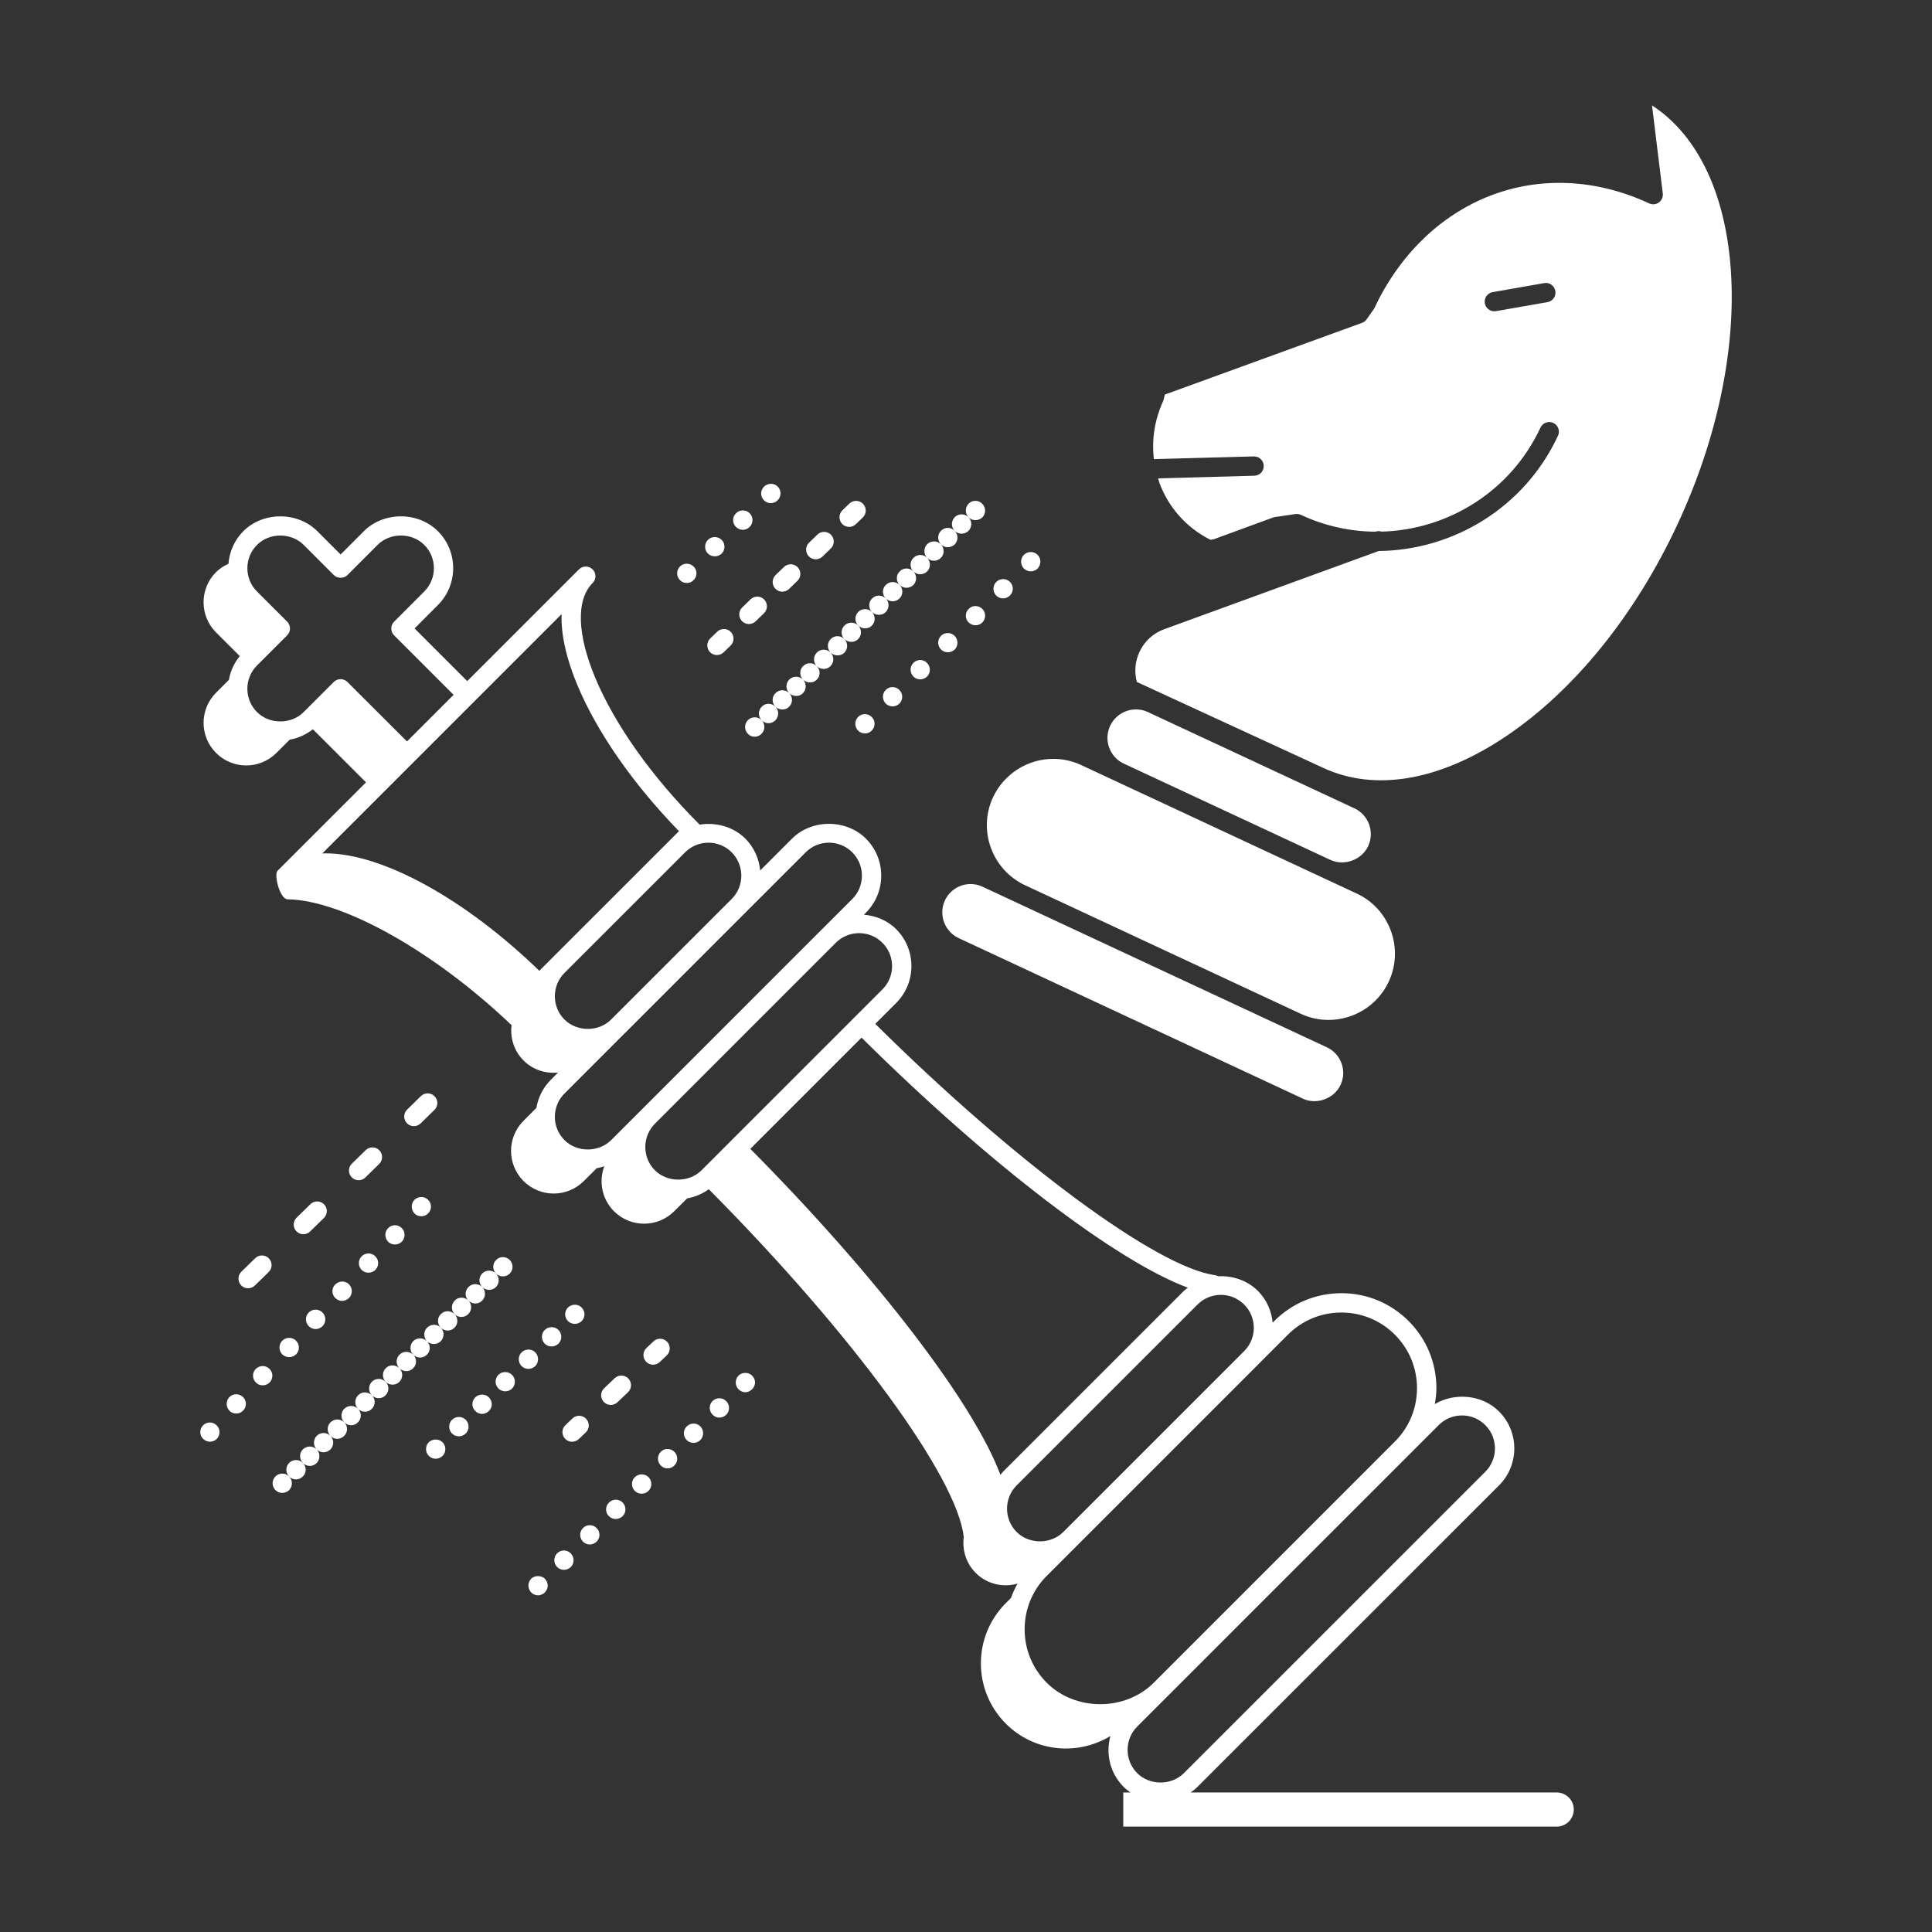 <svg xmlns="http://www.w3.org/2000/svg" xmlns:xlink="http://www.w3.org/1999/xlink" width="1200" height="1200" viewBox="0 0 1200 1200"><rect x="0" y="0" width="1200" height="1200" fill="#333333" stroke="none"/><g><g style="fill:#ffffff"><svg fill="#ffffff" xmlns="http://www.w3.org/2000/svg" xmlns:xlink="http://www.w3.org/1999/xlink" version="1.1" x="0px" y="0px" viewBox="0 0 100 100" enable-background="new 0 0 100 100" xml:space="preserve"><g display="none"><g display="inline"><line fill="#ffffff" stroke="#ffffff" stroke-miterlimit="10" x1="0" y1="0" x2="0" y2="100"></line><line fill="#ffffff" stroke="#ffffff" stroke-miterlimit="10" x1="5" y1="0" x2="5" y2="100"></line><line fill="#ffffff" stroke="#ffffff" stroke-miterlimit="10" x1="10" y1="0" x2="10" y2="100"></line><line fill="#ffffff" stroke="#ffffff" stroke-miterlimit="10" x1="15" y1="0" x2="15" y2="100"></line><line fill="#ffffff" stroke="#ffffff" stroke-miterlimit="10" x1="20" y1="0" x2="20" y2="100"></line><line fill="#ffffff" stroke="#ffffff" stroke-miterlimit="10" x1="25" y1="0" x2="25" y2="100"></line><line fill="#ffffff" stroke="#ffffff" stroke-miterlimit="10" x1="30" y1="0" x2="30" y2="100"></line><line fill="#ffffff" stroke="#ffffff" stroke-miterlimit="10" x1="35" y1="0" x2="35" y2="100"></line><line fill="#ffffff" stroke="#ffffff" stroke-miterlimit="10" x1="40" y1="0" x2="40" y2="100"></line><line fill="#ffffff" stroke="#ffffff" stroke-miterlimit="10" x1="45" y1="0" x2="45" y2="100"></line><line fill="#ffffff" stroke="#ffffff" stroke-miterlimit="10" x1="50" y1="0" x2="50" y2="100"></line><line fill="#ffffff" stroke="#ffffff" stroke-miterlimit="10" x1="55" y1="0" x2="55" y2="100"></line><line fill="#ffffff" stroke="#ffffff" stroke-miterlimit="10" x1="60" y1="0" x2="60" y2="100"></line><line fill="#ffffff" stroke="#ffffff" stroke-miterlimit="10" x1="65" y1="0" x2="65" y2="100"></line><line fill="#ffffff" stroke="#ffffff" stroke-miterlimit="10" x1="70" y1="0" x2="70" y2="100"></line><line fill="#ffffff" stroke="#ffffff" stroke-miterlimit="10" x1="75" y1="0" x2="75" y2="100"></line><line fill="#ffffff" stroke="#ffffff" stroke-miterlimit="10" x1="80" y1="0" x2="80" y2="100"></line><line fill="#ffffff" stroke="#ffffff" stroke-miterlimit="10" x1="85" y1="0" x2="85" y2="100"></line><line fill="#ffffff" stroke="#ffffff" stroke-miterlimit="10" x1="90" y1="0" x2="90" y2="100"></line><line fill="#ffffff" stroke="#ffffff" stroke-miterlimit="10" x1="95" y1="0" x2="95" y2="100"></line><line fill="#ffffff" stroke="#ffffff" stroke-miterlimit="10" x1="100" y1="0" x2="100" y2="100"></line></g><g display="inline"><line fill="#ffffff" stroke="#ffffff" stroke-miterlimit="10" x1="100" y1="0" x2="0" y2="0"></line><line fill="#ffffff" stroke="#ffffff" stroke-miterlimit="10" x1="100" y1="5" x2="0" y2="5"></line><line fill="#ffffff" stroke="#ffffff" stroke-miterlimit="10" x1="100" y1="10" x2="0" y2="10"></line><line fill="#ffffff" stroke="#ffffff" stroke-miterlimit="10" x1="100" y1="15" x2="0" y2="15"></line><line fill="#ffffff" stroke="#ffffff" stroke-miterlimit="10" x1="100" y1="20" x2="0" y2="20"></line><line fill="#ffffff" stroke="#ffffff" stroke-miterlimit="10" x1="100" y1="25" x2="0" y2="25"></line><line fill="#ffffff" stroke="#ffffff" stroke-miterlimit="10" x1="100" y1="30" x2="0" y2="30"></line><line fill="#ffffff" stroke="#ffffff" stroke-miterlimit="10" x1="100" y1="35" x2="0" y2="35"></line><line fill="#ffffff" stroke="#ffffff" stroke-miterlimit="10" x1="100" y1="40" x2="0" y2="40"></line><line fill="#ffffff" stroke="#ffffff" stroke-miterlimit="10" x1="100" y1="45" x2="0" y2="45"></line><line fill="#ffffff" stroke="#ffffff" stroke-miterlimit="10" x1="100" y1="50" x2="0" y2="50"></line><line fill="#ffffff" stroke="#ffffff" stroke-miterlimit="10" x1="100" y1="55" x2="0" y2="55"></line><line fill="#ffffff" stroke="#ffffff" stroke-miterlimit="10" x1="100" y1="60" x2="0" y2="60"></line><line fill="#ffffff" stroke="#ffffff" stroke-miterlimit="10" x1="100" y1="65" x2="0" y2="65"></line><line fill="#ffffff" stroke="#ffffff" stroke-miterlimit="10" x1="100" y1="70" x2="0" y2="70"></line><line fill="#ffffff" stroke="#ffffff" stroke-miterlimit="10" x1="100" y1="75" x2="0" y2="75"></line><line fill="#ffffff" stroke="#ffffff" stroke-miterlimit="10" x1="100" y1="80" x2="0" y2="80"></line><line fill="#ffffff" stroke="#ffffff" stroke-miterlimit="10" x1="100" y1="85" x2="0" y2="85"></line><line fill="#ffffff" stroke="#ffffff" stroke-miterlimit="10" x1="100" y1="90" x2="0" y2="90"></line><line fill="#ffffff" stroke="#ffffff" stroke-miterlimit="10" x1="100" y1="95" x2="0" y2="95"></line><line fill="#ffffff" stroke="#ffffff" stroke-miterlimit="10" x1="100" y1="100" x2="0" y2="100"></line></g></g><g display="none"><rect x="58.808" y="93.234" display="inline" fill="#ffffff" width="22.437" height="1.766"></rect><g display="inline"><path fill="#ffffff" d="M71.454,70.95c-1.724-1.724-4.517-1.724-6.241,0l-1.556,1.556c0.857-0.861,0.856-2.255-0.005-3.116    c-0.536-0.536-1.279-0.737-1.971-0.606l0.059-0.06c-3.135-0.41-10.577-5.837-18.244-13.502l1.435-1.435    c0.86-0.862,0.861-2.259-0.001-3.12c-0.859-0.861-2.254-0.862-3.116-0.004l1.556-1.557c0.863-0.861,0.862-2.259,0.001-3.122    c-0.862-0.86-2.259-0.861-3.122,0.001l-3.12,3.12c0.863-0.861,0.862-2.258,0.001-3.121c-0.861-0.858-2.254-0.859-3.117-0.002    l0.736-0.736c-5.171-5.17-7.644-11.081-5.525-13.199l-6.137,6.138l-3.433-3.434l1.561-1.562c0.862-0.861,0.86-2.259,0-3.119    c-0.861-0.862-2.259-0.863-3.122-0.001l-1.56,1.561l-1.56-1.56c-0.863-0.861-2.26-0.861-3.121,0    c-0.862,0.861-0.862,2.26,0.001,3.122l1.56,1.558l-1.561,1.562c-0.862,0.861-0.862,2.258,0,3.119c0.862,0.862,2.259,0.862,3.122,0    l1.558-1.559l3.435,3.433l-6.346,6.345c0.227-0.226,0.506-0.39,0.832-0.496c0.325-0.105,0.697-0.154,1.106-0.147    c3.01,0.043,8.079,2.986,12.144,7.051l0.06-1.825c-0.855,0.862-0.855,2.257,0.006,3.116c0.859,0.859,2.253,0.86,3.114,0.004    l-3.115,3.116c-0.861,0.862-0.862,2.258,0.001,3.12c0.86,0.862,2.258,0.861,3.119,0.001l7.943-7.944l-6.382,6.384    c-0.861,0.862-0.861,2.259-0.002,3.12c0.863,0.862,2.26,0.862,3.122-0.001l1.465-1.463C44.76,69.41,50.211,76.911,50.548,80    l0.008-0.009c-0.097,0.666,0.103,1.368,0.615,1.881c0.862,0.861,2.259,0.861,3.12,0.001l-1.561,1.56    c-1.723,1.723-1.724,4.517,0,6.241c1.725,1.724,4.519,1.724,6.241,0l12.482-12.482C73.179,75.468,73.178,72.674,71.454,70.95z"></path><path fill="#ffffff" d="M76.135,75.632c-0.86-0.863-2.258-0.862-3.12,0L58.972,89.674l-1.559,1.56    c-0.862,0.862-0.862,2.259-0.001,3.121c0.862,0.861,2.258,0.862,3.121-0.001l15.603-15.602    C76.997,77.89,76.997,76.492,76.135,75.632z"></path></g><g display="inline"><path fill="#ffffff" stroke="#ffffff" stroke-linecap="round" stroke-linejoin="round" stroke-miterlimit="10" d="M73.219,69.185    c1.725,1.725,1.726,4.518,0,6.241L60.737,87.909c-1.723,1.723-4.518,1.723-6.241,0l0,0c-1.724-1.725-1.723-4.52,0-6.241    l12.481-12.483C68.702,67.461,71.495,67.461,73.219,69.185L73.219,69.185z"></path><g><path fill="#ffffff" stroke="#ffffff" stroke-linecap="round" stroke-linejoin="round" stroke-miterlimit="10" d="M63.505,66.958     c-3.134-0.41-10.576-5.837-18.243-13.502l-6.464,6.462c7.727,7.727,13.178,15.229,13.515,18.316"></path></g><path fill="#ffffff" stroke="#ffffff" stroke-linecap="round" stroke-linejoin="round" stroke-miterlimit="10" d="M15.386,45.884    c2.118-2.117,8.029,0.355,13.198,5.525l7.93-7.929c-5.171-5.17-7.644-11.081-5.525-13.198L15.386,45.884z"></path><path fill="#ffffff" stroke="#ffffff" stroke-linecap="round" stroke-linejoin="round" stroke-miterlimit="10" d="M77.9,73.866    c0.862,0.861,0.862,2.258,0.001,3.12L62.299,92.588c-0.863,0.863-2.26,0.862-3.121,0.001l0,0c-0.861-0.861-0.861-2.259,0-3.121    L74.78,73.866C75.643,73.004,77.039,73.003,77.9,73.866L77.9,73.866z"></path><path fill="#ffffff" stroke="#ffffff" stroke-linecap="round" stroke-linejoin="round" stroke-miterlimit="10" d="M65.418,67.625    c0.862,0.861,0.862,2.259,0.001,3.12l-9.362,9.361c-0.86,0.862-2.258,0.862-3.121,0l0,0c-0.86-0.861-0.859-2.258,0.001-3.12    l9.362-9.361C63.159,66.763,64.557,66.763,65.418,67.625L65.418,67.625z"></path><path fill="#ffffff" stroke="#ffffff" stroke-linecap="round" stroke-linejoin="round" stroke-miterlimit="10" d="M46.694,48.901    c0.863,0.861,0.862,2.259,0.001,3.12l-9.361,9.361c-0.863,0.862-2.259,0.862-3.122,0.001l0,0c-0.86-0.862-0.86-2.259,0.002-3.12    l9.36-9.363C44.437,48.039,45.834,48.04,46.694,48.901L46.694,48.901z"></path><path fill="#ffffff" stroke="#ffffff" stroke-linecap="round" stroke-linejoin="round" stroke-miterlimit="10" d="M38.895,44.22    c0.86,0.862,0.861,2.259-0.001,3.121l-6.241,6.242c-0.861,0.861-2.259,0.861-3.12,0l0,0c-0.862-0.862-0.861-2.26-0.001-3.122    l6.242-6.24C36.636,43.358,38.031,43.358,38.895,44.22L38.895,44.22z"></path><path fill="#ffffff" stroke="#ffffff" stroke-linecap="round" stroke-linejoin="round" stroke-miterlimit="10" d="M45.136,44.22    c0.86,0.862,0.861,2.26-0.001,3.122L32.652,59.823c-0.861,0.861-2.259,0.862-3.12-0.001l0,0c-0.862-0.861-0.861-2.257-0.001-3.12    l12.482-12.481C42.876,43.357,44.272,43.358,45.136,44.22L45.136,44.22z"></path><path fill="#ffffff" stroke="#ffffff" stroke-linecap="round" stroke-linejoin="round" stroke-miterlimit="10" d="M24.852,36.419    l-3.433-3.433l1.561-1.563c0.861-0.861,0.86-2.258,0-3.119c-0.861-0.862-2.26-0.863-3.122-0.001l-1.56,1.562l-1.56-1.561    c-0.863-0.861-2.261-0.861-3.121,0c-0.862,0.862-0.862,2.26,0,3.122l1.561,1.559l-1.561,1.561c-0.862,0.862-0.862,2.259,0,3.119    c0.862,0.862,2.259,0.862,3.121,0l1.558-1.558l3.436,3.432L24.852,36.419z"></path></g><line display="inline" fill="#ffffff" stroke="#ffffff" stroke-linecap="round" stroke-linejoin="round" stroke-miterlimit="10" stroke-dasharray="1,3,1,3" x1="13.511" y1="66.638" x2="23.595" y2="56.775"></line><g display="inline"><g><line fill="#ffffff" stroke="#ffffff" stroke-linecap="round" stroke-linejoin="round" x1="23.22" y1="75.464" x2="23.22" y2="75.464"></line><line fill="#ffffff" stroke="#ffffff" stroke-linecap="round" stroke-linejoin="round" stroke-dasharray="0,1.671" x1="24.42" y1="74.301" x2="25.02" y2="73.719"></line><line fill="#ffffff" stroke="#ffffff" stroke-linecap="round" stroke-linejoin="round" stroke-dasharray="0,1.671,0,1.671" x1="25.62" y1="73.138" x2="29.82" y2="69.066"></line><line fill="#ffffff" stroke="#ffffff" stroke-linecap="round" stroke-linejoin="round" x1="30.421" y1="68.484" x2="30.421" y2="68.484"></line></g></g><line display="inline" fill="#ffffff" stroke="#ffffff" stroke-linecap="round" stroke-linejoin="round" stroke-miterlimit="10" stroke-dasharray="0,2,0,2" x1="11.531" y1="74.581" x2="23.381" y2="61.954"></line><line display="inline" fill="#ffffff" stroke="#ffffff" stroke-linecap="round" stroke-linejoin="round" stroke-miterlimit="10" stroke-dasharray="0,1,0,1" x1="15.276" y1="77.229" x2="26.891" y2="65.836"></line><g display="inline"><g><line fill="#ffffff" stroke="#ffffff" stroke-linecap="round" stroke-linejoin="round" x1="30.28" y1="74.581" x2="30.643" y2="74.236"></line><line fill="#ffffff" stroke="#ffffff" stroke-linecap="round" stroke-linejoin="round" stroke-dasharray="0.755,2.265" x1="32.283" y1="72.675" x2="33.651" y2="71.374"></line><line fill="#ffffff" stroke="#ffffff" stroke-linecap="round" stroke-linejoin="round" x1="34.472" y1="70.594" x2="34.834" y2="70.249"></line></g></g><g display="inline"><g><line fill="#ffffff" stroke="#ffffff" stroke-linecap="round" stroke-linejoin="round" x1="28.516" y1="82.525" x2="28.516" y2="82.525"></line><line fill="#ffffff" stroke="#ffffff" stroke-linecap="round" stroke-linejoin="round" stroke-dasharray="0,1.878" x1="29.857" y1="81.212" x2="30.527" y2="80.555"></line><line fill="#ffffff" stroke="#ffffff" stroke-linecap="round" stroke-linejoin="round" stroke-dasharray="0,1.878,0,1.878" x1="31.198" y1="79.897" x2="38.576" y2="72.672"></line><line fill="#ffffff" stroke="#ffffff" stroke-linecap="round" stroke-linejoin="round" x1="39.247" y1="72.015" x2="39.247" y2="72.015"></line></g></g><line display="inline" fill="#ffffff" stroke="#ffffff" stroke-linecap="round" stroke-linejoin="round" stroke-miterlimit="10" stroke-dasharray="0,2,0,2" x1="40.565" y1="25.999" x2="36.012" y2="30.331"></line><g display="inline"><g><line fill="#ffffff" stroke="#ffffff" stroke-linecap="round" stroke-linejoin="round" x1="44.979" y1="26.882" x2="44.619" y2="27.229"></line><line fill="#ffffff" stroke="#ffffff" stroke-linecap="round" stroke-linejoin="round" stroke-dasharray="0.602,1.806" x1="43.322" y1="28.486" x2="42.242" y2="29.534"></line><line fill="#ffffff" stroke="#ffffff" stroke-linecap="round" stroke-linejoin="round" stroke-dasharray="0.602,1.806,0.602,1.806" x1="41.594" y1="30.162" x2="38.784" y2="32.885"></line><line fill="#ffffff" stroke="#ffffff" stroke-linecap="round" stroke-linejoin="round" x1="38.136" y1="33.514" x2="37.776" y2="33.861"></line></g></g><line display="inline" fill="#ffffff" stroke="#ffffff" stroke-linecap="round" stroke-linejoin="round" stroke-miterlimit="10" stroke-dasharray="0,2,0,2" x1="54.019" y1="29.529" x2="44.169" y2="39.157"></line><line display="inline" fill="#ffffff" stroke="#ffffff" stroke-linecap="round" stroke-linejoin="round" stroke-miterlimit="10" stroke-dasharray="0,1,0,1" x1="51.156" y1="26.882" x2="39.542" y2="38.274"></line><circle display="inline" fill="#ffffff" cx="81.244" cy="94.117" r="0.883"></circle><g display="inline"><path fill="#ffffff" stroke="#ffffff" stroke-linecap="round" stroke-linejoin="round" stroke-miterlimit="10" d="M70.022,28.448    l-11.257,4.104c-1.442,0.516-2.189,2.119-1.663,3.563l0,0l9.837,4.536c5.905,2.755,14.415-2.995,19.005-12.837    C90.534,17.972,89.468,7.754,83.565,5l0.677,5.53c-5.897-2.751-12.138-0.229-14.894,5.683l-0.35,0.484l-10.458,3.804l-0.142,0.574    c-1.381,2.959-0.103,6.465,2.852,7.843l0.333-0.057l3.145-1.146l1.06-0.157c4.919,2.292,10.768,0.175,13.068-4.757"></path><line fill="#ffffff" stroke="#ffffff" stroke-linecap="round" stroke-linejoin="round" stroke-miterlimit="10" x1="63.581" y1="24.582" x2="58.314" y2="24.725"></line><line fill="#ffffff" stroke="#ffffff" stroke-linecap="round" stroke-linejoin="round" stroke-miterlimit="10" x1="78.68" y1="15.602" x2="76.015" y2="16.067"></line><path fill="#ffffff" stroke="#ffffff" stroke-linecap="round" stroke-linejoin="round" stroke-miterlimit="10" d="M68.511,56.818    c-0.456,0.979-1.63,1.415-2.61,0.958l-17.826-8.313c-0.985-0.461-1.404-1.64-0.948-2.617l0,0c0.456-0.979,1.624-1.407,2.609-0.948    l17.826,8.313C68.544,54.671,68.968,55.84,68.511,56.818L68.511,56.818z"></path><path fill="#ffffff" stroke="#ffffff" stroke-linecap="round" stroke-linejoin="round" stroke-miterlimit="10" d="M71,51.484    c-0.913,1.956-3.257,2.813-5.221,1.896l-14.261-6.65c-1.965-0.916-2.817-3.26-1.904-5.219l0,0c0.92-1.973,3.263-2.825,5.228-1.908    l14.262,6.65C71.068,47.167,71.919,49.512,71,51.484L71,51.484z"></path><path fill="#ffffff" stroke="#ffffff" stroke-linecap="round" stroke-linejoin="round" stroke-miterlimit="10" d="M69.937,44.468    c-0.461,0.986-1.637,1.408-2.617,0.951l-10.695-4.985c-0.979-0.456-1.409-1.631-0.95-2.617l0,0    c0.458-0.982,1.637-1.415,2.616-0.959l10.695,4.985C69.966,42.301,70.396,43.482,69.937,44.468L69.937,44.468z"></path></g></g><g><path d="M19.627,60.246l-0.715,0.699c-0.098,0.095-0.224,0.143-0.35,0.143c-0.13,0-0.26-0.05-0.357-0.15   c-0.193-0.197-0.189-0.514,0.008-0.707l0.715-0.699c0.199-0.192,0.515-0.19,0.707,0.008C19.828,59.736,19.824,60.053,19.627,60.246   z M22.494,56.742c-0.191-0.198-0.509-0.2-0.707-0.008l-0.715,0.699c-0.197,0.193-0.201,0.51-0.008,0.707   c0.098,0.101,0.228,0.15,0.357,0.15c0.126,0,0.252-0.048,0.35-0.143l0.715-0.699C22.684,57.256,22.688,56.939,22.494,56.742z    M16.774,62.336c-0.191-0.197-0.508-0.199-0.707-0.008l-0.715,0.699c-0.197,0.193-0.201,0.51-0.008,0.707   c0.098,0.101,0.228,0.15,0.357,0.15c0.126,0,0.252-0.048,0.35-0.143l0.715-0.699C16.964,62.85,16.968,62.533,16.774,62.336z    M13.907,65.84c0.197-0.193,0.201-0.51,0.008-0.707c-0.192-0.197-0.509-0.2-0.707-0.008l-0.715,0.699   c-0.197,0.193-0.201,0.51-0.008,0.707c0.098,0.101,0.228,0.15,0.357,0.15c0.126,0,0.252-0.048,0.35-0.143L13.907,65.84z    M22.191,74.653c-0.09,0.091-0.14,0.221-0.14,0.351s0.05,0.26,0.15,0.359c0.09,0.091,0.22,0.141,0.35,0.141s0.26-0.05,0.36-0.15   c0.09-0.09,0.14-0.22,0.14-0.35s-0.05-0.26-0.15-0.36C22.712,74.464,22.392,74.464,22.191,74.653z M23.401,73.483   c-0.199,0.19-0.199,0.511-0.01,0.71c0.101,0.101,0.23,0.15,0.36,0.15s0.25-0.05,0.35-0.14c0.2-0.19,0.2-0.511,0.011-0.71   C23.922,73.294,23.602,73.294,23.401,73.483z M24.602,72.324c-0.2,0.189-0.2,0.51-0.01,0.699c0.1,0.11,0.23,0.16,0.36,0.16   c0.12,0,0.25-0.05,0.35-0.149c0.2-0.181,0.2-0.5,0.01-0.7C25.122,72.134,24.802,72.134,24.602,72.324z M28.912,68.844   c-0.19-0.2-0.511-0.2-0.71-0.01c-0.2,0.189-0.2,0.51-0.011,0.71c0.101,0.1,0.23,0.149,0.36,0.149c0.12,0,0.25-0.05,0.35-0.14   C29.102,69.354,29.102,69.044,28.912,68.844z M25.802,71.153c-0.2,0.2-0.2,0.511-0.01,0.71c0.1,0.101,0.229,0.15,0.359,0.15   c0.12,0,0.25-0.04,0.351-0.14c0.189-0.19,0.2-0.511,0.01-0.7C26.322,70.974,26.002,70.964,25.802,71.153z M27.702,70.714   c0.189-0.19,0.199-0.51,0.01-0.71c-0.19-0.2-0.51-0.2-0.71-0.01c-0.2,0.189-0.2,0.51-0.01,0.71c0.1,0.1,0.229,0.149,0.359,0.149   C27.472,70.854,27.602,70.804,27.702,70.714z M29.752,68.523c0.13,0,0.26-0.05,0.36-0.149c0.09-0.09,0.14-0.221,0.14-0.351   c0-0.12-0.05-0.25-0.15-0.35c-0.18-0.19-0.52-0.19-0.71,0.01c-0.09,0.09-0.14,0.22-0.14,0.34c0,0.13,0.05,0.261,0.149,0.36   C29.492,68.474,29.622,68.523,29.752,68.523z M20.082,63.574c-0.19,0.199-0.181,0.52,0.02,0.71c0.09,0.09,0.221,0.13,0.34,0.13   c0.131,0,0.271-0.051,0.37-0.16c0.181-0.2,0.17-0.521-0.029-0.7C20.582,63.363,20.271,63.374,20.082,63.574z M18.712,65.034   c-0.19,0.199-0.18,0.52,0.02,0.71c0.101,0.09,0.221,0.13,0.341,0.13c0.13,0,0.27-0.05,0.369-0.16c0.19-0.2,0.171-0.521-0.029-0.7   C19.212,64.824,18.901,64.834,18.712,65.034z M21.441,62.113c-0.18,0.2-0.17,0.521,0.03,0.711c0.09,0.09,0.22,0.13,0.34,0.13   c0.13,0,0.261-0.051,0.36-0.16c0.19-0.2,0.18-0.51-0.021-0.7C21.952,61.903,21.632,61.914,21.441,62.113z M17.342,66.494   c-0.19,0.199-0.18,0.51,0.021,0.699c0.1,0.091,0.22,0.141,0.34,0.141c0.14,0,0.27-0.061,0.37-0.16c0.189-0.2,0.18-0.521-0.021-0.71   C17.852,66.273,17.532,66.294,17.342,66.494z M10.502,73.784c-0.19,0.199-0.18,0.52,0.02,0.699   c0.101,0.091,0.221,0.141,0.341,0.141c0.13,0,0.27-0.05,0.369-0.16c0.181-0.2,0.17-0.521-0.029-0.7   C11.002,73.574,10.691,73.584,10.502,73.784z M14.602,69.403c-0.189,0.2-0.18,0.521,0.021,0.71c0.1,0.091,0.22,0.131,0.35,0.131   s0.26-0.051,0.36-0.15c0.189-0.2,0.18-0.52-0.021-0.71C15.112,69.193,14.792,69.204,14.602,69.403z M15.972,67.943   c-0.189,0.2-0.18,0.521,0.021,0.71c0.1,0.091,0.22,0.141,0.34,0.141c0.14,0,0.27-0.061,0.37-0.16c0.189-0.2,0.18-0.521-0.021-0.71   C16.481,67.733,16.162,67.744,15.972,67.943z M13.231,70.863c-0.189,0.2-0.18,0.521,0.03,0.711c0.09,0.09,0.21,0.13,0.34,0.13   s0.261-0.051,0.36-0.15c0.189-0.21,0.18-0.52-0.021-0.71C13.742,70.653,13.422,70.664,13.231,70.863z M11.862,72.324   c-0.181,0.199-0.171,0.52,0.029,0.71c0.09,0.09,0.221,0.13,0.34,0.13c0.131,0,0.261-0.051,0.36-0.16c0.19-0.2,0.18-0.51-0.02-0.7   C12.372,72.113,12.052,72.124,11.862,72.324z M21.392,69.414c-0.189,0.189-0.2,0.51,0,0.71c0.19,0.189,0.51,0.189,0.7,0   c0.2-0.19,0.2-0.511,0.01-0.7C21.912,69.224,21.592,69.224,21.392,69.414z M22.112,68.714c-0.2,0.189-0.2,0.51-0.011,0.71   c0.19,0.189,0.511,0.189,0.71,0c0.19-0.19,0.2-0.51,0-0.71C22.622,68.523,22.312,68.523,22.112,68.714z M20.682,70.113   c-0.2,0.19-0.2,0.511-0.01,0.711c0.2,0.189,0.51,0.199,0.71,0c0.2-0.19,0.2-0.511,0.01-0.7   C21.191,69.924,20.882,69.924,20.682,70.113z M19.972,70.813c-0.2,0.19-0.2,0.511-0.01,0.71c0.189,0.19,0.51,0.2,0.71,0   c0.19-0.189,0.2-0.51,0-0.699C20.481,70.624,20.162,70.624,19.972,70.813z M14.972,75.714c-0.2,0.189-0.2,0.51-0.01,0.71   c0.1,0.1,0.229,0.15,0.36,0.15c0.13,0,0.25-0.051,0.35-0.15c0.2-0.19,0.2-0.5,0.01-0.7C15.481,75.523,15.172,75.523,14.972,75.714z    M22.822,68.014c-0.2,0.19-0.2,0.51-0.011,0.7c0.2,0.2,0.511,0.21,0.71,0.01c0.2-0.189,0.2-0.51,0.011-0.7   C23.342,67.824,23.021,67.813,22.822,68.014z M14.262,76.414c-0.2,0.199-0.2,0.51-0.01,0.71c0.1,0.1,0.229,0.149,0.36,0.149   c0.119,0,0.25-0.05,0.35-0.14c0.189-0.2,0.2-0.51,0-0.71C14.771,76.224,14.452,76.224,14.262,76.414z M15.682,75.014   c-0.2,0.19-0.2,0.51,0,0.71c0.19,0.2,0.51,0.2,0.7,0.01c0.2-0.199,0.2-0.52,0.01-0.71C16.202,74.824,15.882,74.824,15.682,75.014z    M18.542,72.214c-0.2,0.189-0.2,0.51-0.01,0.71c0.199,0.189,0.51,0.2,0.71,0c0.199-0.19,0.199-0.51,0.01-0.7   C19.052,72.023,18.731,72.023,18.542,72.214z M16.401,74.313c-0.199,0.19-0.199,0.511-0.01,0.71c0.19,0.19,0.51,0.2,0.71,0   c0.19-0.189,0.2-0.5,0-0.699C16.912,74.124,16.592,74.124,16.401,74.313z M17.822,72.914c-0.19,0.189-0.2,0.51,0,0.71   c0.189,0.189,0.51,0.2,0.699,0c0.2-0.19,0.21-0.511,0.011-0.7C18.342,72.724,18.021,72.724,17.822,72.914z M17.112,73.613   c-0.2,0.19-0.2,0.511-0.011,0.711c0.2,0.199,0.511,0.199,0.71,0c0.2-0.19,0.2-0.511,0.011-0.7   C17.622,73.424,17.312,73.424,17.112,73.613z M19.252,71.514c-0.19,0.19-0.2,0.51,0,0.71c0.189,0.19,0.5,0.2,0.7,0   c0.199-0.189,0.199-0.51,0.01-0.7C19.771,71.324,19.452,71.324,19.252,71.514z M23.542,67.313c-0.2,0.19-0.2,0.511-0.01,0.71   c0.189,0.19,0.51,0.19,0.699,0c0.2-0.189,0.21-0.51,0.011-0.71C24.052,67.124,23.731,67.113,23.542,67.313z M25.662,66.624   c0.2-0.19,0.2-0.511,0.01-0.71c-0.19-0.19-0.51-0.2-0.71,0c-0.19,0.189-0.2,0.51,0,0.699   C25.151,66.813,25.472,66.813,25.662,66.624z M24.952,67.324c0.199-0.19,0.199-0.511,0.01-0.711c-0.2-0.189-0.51-0.199-0.71,0   c-0.2,0.19-0.2,0.511-0.01,0.7C24.441,67.514,24.752,67.523,24.952,67.324z M26.382,65.924c0.19-0.19,0.2-0.51,0-0.71   c-0.19-0.19-0.51-0.2-0.7,0c-0.2,0.189-0.2,0.51-0.01,0.7C25.862,66.113,26.182,66.113,26.382,65.924z M30.337,73.436   c-0.191-0.201-0.508-0.207-0.707-0.018l-0.362,0.345c-0.2,0.19-0.208,0.507-0.018,0.707c0.099,0.104,0.23,0.155,0.362,0.155   c0.124,0,0.248-0.046,0.345-0.138l0.362-0.345C30.52,73.952,30.527,73.636,30.337,73.436z M31.817,71.336l-0.547,0.521   c-0.2,0.19-0.208,0.507-0.018,0.707c0.099,0.104,0.23,0.155,0.362,0.155c0.124,0,0.248-0.046,0.345-0.138l0.547-0.521   c0.2-0.19,0.208-0.507,0.018-0.707C32.333,71.152,32.017,71.146,31.817,71.336z M34.511,70.155c0.2-0.19,0.208-0.507,0.018-0.707   c-0.191-0.201-0.508-0.207-0.707-0.018l-0.362,0.345c-0.2,0.19-0.208,0.507-0.018,0.707c0.099,0.104,0.23,0.155,0.362,0.155   c0.124,0,0.248-0.046,0.345-0.138L34.511,70.155z M27.492,81.714c-0.091,0.1-0.141,0.229-0.141,0.35c0,0.13,0.05,0.261,0.141,0.36   c0.09,0.09,0.22,0.15,0.359,0.15c0.13,0,0.261-0.061,0.351-0.15c0.09-0.1,0.149-0.22,0.149-0.36c0-0.12-0.06-0.25-0.149-0.35   C28.021,81.534,27.672,81.534,27.492,81.714z M28.842,80.394c-0.2,0.2-0.2,0.51-0.01,0.71c0.1,0.101,0.229,0.15,0.359,0.15   c0.12,0,0.25-0.05,0.351-0.141c0.189-0.189,0.2-0.51,0-0.71C29.352,80.204,29.032,80.204,28.842,80.394z M34.202,75.144   c-0.19,0.19-0.2,0.51,0,0.71c0.09,0.09,0.22,0.15,0.35,0.15s0.26-0.05,0.35-0.15c0.2-0.189,0.2-0.51,0.011-0.7   C34.722,74.954,34.401,74.943,34.202,75.144z M35.542,73.834c-0.19,0.189-0.2,0.5,0,0.7c0.09,0.1,0.22,0.149,0.35,0.149   s0.26-0.05,0.351-0.14c0.199-0.2,0.199-0.51,0.01-0.71C36.062,73.634,35.742,73.634,35.542,73.834z M36.882,72.514   c-0.19,0.19-0.2,0.51,0,0.71c0.1,0.101,0.22,0.15,0.35,0.15c0.131,0,0.261-0.05,0.36-0.15c0.19-0.189,0.19-0.5,0-0.7   C37.401,72.324,37.082,72.324,36.882,72.514z M32.862,76.454c-0.2,0.189-0.2,0.51-0.011,0.71c0.101,0.1,0.23,0.149,0.36,0.149   s0.25-0.05,0.35-0.14c0.2-0.2,0.2-0.51,0.011-0.71C33.372,76.264,33.062,76.264,32.862,76.454z M30.182,79.084   c-0.2,0.189-0.2,0.51-0.01,0.71c0.1,0.1,0.229,0.149,0.36,0.149c0.119,0,0.25-0.05,0.35-0.149c0.19-0.19,0.2-0.51,0-0.7   C30.691,78.894,30.382,78.894,30.182,79.084z M31.521,77.773c-0.199,0.19-0.199,0.511-0.01,0.7c0.101,0.101,0.23,0.15,0.36,0.15   c0.12,0,0.25-0.05,0.35-0.141c0.2-0.189,0.2-0.51,0.01-0.71C32.032,77.574,31.722,77.574,31.521,77.773z M38.222,71.204   c-0.09,0.1-0.14,0.22-0.14,0.35s0.05,0.26,0.149,0.36c0.091,0.09,0.221,0.149,0.351,0.149c0.12,0,0.25-0.06,0.35-0.16   c0.09-0.09,0.15-0.22,0.15-0.35s-0.061-0.25-0.15-0.35C38.742,71.014,38.412,71.014,38.222,71.204z M35.552,30.174   c0.12,0,0.24-0.04,0.34-0.14c0.2-0.181,0.21-0.5,0.021-0.7c-0.19-0.2-0.511-0.21-0.71-0.021c-0.2,0.19-0.21,0.511-0.011,0.71   C35.282,30.124,35.412,30.174,35.552,30.174z M37.002,28.794c0.12,0,0.24-0.04,0.34-0.13c0.2-0.19,0.21-0.511,0.021-0.71   c-0.19-0.2-0.511-0.21-0.711-0.021c-0.199,0.19-0.21,0.51-0.02,0.71C36.731,28.744,36.862,28.794,37.002,28.794z M38.452,27.424   c0.12,0,0.239-0.05,0.34-0.14c0.2-0.19,0.21-0.511,0.02-0.71c-0.189-0.2-0.51-0.211-0.71-0.011c-0.2,0.181-0.21,0.5-0.02,0.7   C38.182,27.363,38.312,27.424,38.452,27.424z M39.892,26.044c0.13,0,0.25-0.05,0.351-0.141c0.199-0.189,0.21-0.51,0.02-0.71   c-0.189-0.199-0.51-0.199-0.71-0.01c-0.2,0.19-0.21,0.5-0.02,0.7C39.632,25.994,39.762,26.044,39.892,26.044z M43.951,27.273   c0.125,0,0.251-0.047,0.348-0.141l0.359-0.348c0.198-0.192,0.204-0.509,0.012-0.707c-0.19-0.198-0.509-0.203-0.707-0.012   l-0.359,0.348c-0.198,0.192-0.204,0.509-0.012,0.707C43.689,27.223,43.82,27.273,43.951,27.273z M42.223,28.949   c0.126,0,0.251-0.047,0.349-0.142l0.432-0.419c0.198-0.192,0.202-0.509,0.01-0.707c-0.191-0.197-0.508-0.203-0.707-0.01   l-0.432,0.419c-0.198,0.192-0.202,0.509-0.01,0.707C41.962,28.898,42.092,28.949,42.223,28.949z M40.134,30.473   c0.099,0.102,0.229,0.152,0.359,0.152c0.125,0,0.251-0.047,0.348-0.141l0.433-0.419c0.198-0.192,0.204-0.509,0.012-0.707   c-0.192-0.199-0.509-0.203-0.707-0.012l-0.433,0.419C39.947,29.958,39.941,30.274,40.134,30.473z M38.416,31.442   c-0.198,0.192-0.202,0.509-0.01,0.707c0.098,0.101,0.228,0.151,0.358,0.151c0.126,0,0.251-0.047,0.349-0.142l0.432-0.419   c0.198-0.192,0.202-0.509,0.01-0.707c-0.192-0.197-0.508-0.203-0.707-0.01L38.416,31.442z M37.12,32.698l-0.359,0.348   c-0.198,0.192-0.204,0.509-0.012,0.707c0.098,0.102,0.229,0.152,0.359,0.152c0.125,0,0.251-0.047,0.348-0.141l0.359-0.348   c0.198-0.192,0.204-0.509,0.012-0.707C37.637,32.513,37.318,32.507,37.12,32.698z M51.922,30.974c0.12,0,0.25-0.05,0.35-0.149   c0.2-0.19,0.2-0.511,0.011-0.7c-0.2-0.2-0.511-0.2-0.71-0.011c-0.2,0.19-0.2,0.511-0.011,0.711   C51.662,30.924,51.792,30.974,51.922,30.974z M49.412,33.624c0.189-0.19,0.2-0.511,0-0.71c-0.19-0.19-0.5-0.2-0.7-0.011   c-0.2,0.2-0.2,0.511-0.01,0.71c0.1,0.101,0.229,0.15,0.359,0.15C49.182,33.764,49.312,33.714,49.412,33.624z M50.142,31.514   c-0.2,0.19-0.2,0.51-0.01,0.7c0.1,0.1,0.23,0.149,0.36,0.149c0.12,0,0.25-0.039,0.35-0.14c0.19-0.189,0.2-0.51,0.01-0.7   C50.651,31.324,50.342,31.313,50.142,31.514z M44.422,37.104c-0.2,0.19-0.2,0.51-0.01,0.71c0.1,0.101,0.229,0.15,0.359,0.15   c0.12,0,0.25-0.05,0.351-0.15c0.189-0.189,0.2-0.51,0-0.7C44.932,36.914,44.612,36.914,44.422,37.104z M53.352,29.574   c0.12,0,0.25-0.051,0.351-0.141c0.189-0.2,0.199-0.51,0.01-0.71c-0.2-0.2-0.51-0.2-0.71-0.01c-0.2,0.189-0.2,0.51-0.01,0.71   C53.092,29.523,53.222,29.574,53.352,29.574z M47.632,35.164c0.12,0,0.25-0.051,0.35-0.141c0.19-0.189,0.2-0.51,0-0.71   c-0.189-0.2-0.5-0.2-0.699-0.01c-0.2,0.2-0.2,0.51-0.011,0.71C47.372,35.113,47.502,35.164,47.632,35.164z M45.852,35.704   c-0.2,0.189-0.2,0.51-0.01,0.71c0.1,0.1,0.23,0.149,0.36,0.149c0.12,0,0.25-0.05,0.35-0.14c0.19-0.2,0.2-0.51,0-0.71   C46.362,35.514,46.042,35.514,45.852,35.704z M47.981,29.584c0.2-0.19,0.2-0.51,0.011-0.71c-0.2-0.2-0.511-0.2-0.71,0   c-0.2,0.189-0.2,0.5-0.011,0.7c0.101,0.1,0.23,0.149,0.36,0.149S47.882,29.674,47.981,29.584z M48.691,28.884   c0.2-0.19,0.2-0.51,0.011-0.71c-0.19-0.2-0.511-0.2-0.71-0.01c-0.19,0.199-0.2,0.51,0,0.71c0.09,0.1,0.22,0.149,0.35,0.149   S48.602,28.974,48.691,28.884z M50.842,26.784c0.19-0.19,0.2-0.511,0-0.71c-0.19-0.2-0.51-0.2-0.7-0.011   c-0.2,0.2-0.2,0.511-0.01,0.71c0.1,0.101,0.23,0.15,0.36,0.15C50.612,26.924,50.742,26.874,50.842,26.784z M47.271,30.284   c0.19-0.19,0.2-0.511,0-0.71c-0.189-0.2-0.51-0.2-0.699,0c-0.2,0.189-0.2,0.51-0.011,0.699c0.101,0.101,0.23,0.15,0.36,0.15   C47.042,30.424,47.172,30.374,47.271,30.284z M49.412,28.184c0.189-0.2,0.2-0.51,0-0.71c-0.19-0.2-0.5-0.2-0.7-0.01   c-0.2,0.2-0.2,0.51-0.01,0.71c0.1,0.1,0.229,0.15,0.359,0.15C49.182,28.324,49.312,28.273,49.412,28.184z M50.122,27.483   c0.2-0.199,0.2-0.51,0.01-0.71c-0.2-0.199-0.51-0.199-0.71-0.01c-0.2,0.2-0.2,0.51-0.01,0.71c0.1,0.101,0.229,0.15,0.359,0.15   S50.021,27.574,50.122,27.483z M45.842,31.684c0.19-0.189,0.2-0.51,0.01-0.71c-0.2-0.189-0.51-0.2-0.71,0   c-0.2,0.19-0.2,0.51-0.01,0.7c0.1,0.1,0.23,0.15,0.36,0.15C45.612,31.824,45.742,31.784,45.842,31.684z M39.432,36.574   c-0.2,0.189-0.2,0.51-0.01,0.699c0.1,0.11,0.229,0.16,0.36,0.16c0.119,0,0.25-0.05,0.35-0.149c0.19-0.19,0.2-0.511,0-0.71   C39.941,36.384,39.622,36.374,39.432,36.574z M40.142,35.874c-0.2,0.189-0.2,0.51-0.01,0.7c0.1,0.1,0.23,0.149,0.36,0.149   s0.25-0.04,0.35-0.14c0.2-0.19,0.2-0.51,0.01-0.71C40.651,35.684,40.342,35.674,40.142,35.874z M41.562,35.174   c0.101,0.1,0.23,0.15,0.36,0.15s0.25-0.04,0.35-0.141c0.2-0.189,0.2-0.51,0-0.71c-0.189-0.189-0.5-0.2-0.699,0   C41.372,34.664,41.372,34.983,41.562,35.174z M40.852,35.174c-0.189,0.189-0.2,0.51,0,0.7c0.101,0.1,0.23,0.149,0.36,0.149   c0.12,0,0.25-0.04,0.34-0.14c0.2-0.19,0.2-0.51,0.01-0.71C41.372,34.983,41.052,34.974,40.852,35.174z M38.712,37.273   c-0.19,0.19-0.2,0.511,0,0.71c0.09,0.101,0.22,0.15,0.35,0.15s0.261-0.05,0.351-0.15c0.2-0.189,0.2-0.51,0.01-0.71   C39.231,37.084,38.912,37.074,38.712,37.273z M43.702,33.784c0.189-0.19,0.199-0.511,0-0.71c-0.19-0.19-0.511-0.2-0.7,0   c-0.2,0.189-0.2,0.51-0.01,0.699c0.1,0.101,0.229,0.15,0.359,0.15C43.472,33.924,43.602,33.884,43.702,33.784z M44.412,33.084   c0.2-0.19,0.2-0.51,0.01-0.71c-0.2-0.19-0.51-0.2-0.71,0c-0.2,0.189-0.2,0.51-0.01,0.7c0.1,0.1,0.229,0.149,0.359,0.149   C44.182,33.224,44.312,33.184,44.412,33.084z M46.552,30.983c0.2-0.189,0.2-0.51,0.01-0.71c-0.189-0.189-0.51-0.199-0.71,0   c-0.2,0.19-0.2,0.511,0,0.7c0.09,0.101,0.221,0.15,0.351,0.15S46.452,31.074,46.552,30.983z M45.122,32.384   c0.2-0.19,0.2-0.51,0.01-0.71c-0.19-0.19-0.51-0.2-0.71,0c-0.19,0.189-0.2,0.51,0,0.7c0.1,0.1,0.22,0.149,0.35,0.149   S45.032,32.483,45.122,32.384z M42.981,34.483c0.2-0.189,0.2-0.51,0.011-0.71c-0.19-0.189-0.511-0.199-0.71,0   c-0.19,0.19-0.2,0.511-0.011,0.7c0.101,0.101,0.23,0.15,0.36,0.15S42.882,34.584,42.981,34.483z M81.459,93.661   c0,0.488-0.396,0.883-0.883,0.883H58.14v-1.766h0.372c-0.125-0.088-0.246-0.182-0.355-0.292c-0.712-0.712-0.932-1.722-0.683-2.63   c-1.698,1.035-3.94,0.831-5.411-0.639c-1.724-1.725-1.723-4.519,0-6.241l0.266-0.266c0.091-0.258,0.205-0.503,0.337-0.742   c-0.744,0.211-1.575,0.033-2.162-0.553c-0.513-0.513-0.712-1.215-0.615-1.881l-0.008,0.009c-0.332-3.045-5.64-10.38-13.194-17.989   c-0.334,0.242-0.715,0.404-1.121,0.474L34.9,62.691c-0.862,0.863-2.259,0.863-3.122,0.001c-0.628-0.63-0.792-1.544-0.501-2.328   c-0.129,0.043-0.259,0.081-0.395,0.104l-0.664,0.664c-0.861,0.86-2.259,0.861-3.119-0.001c-0.863-0.862-0.862-2.258-0.001-3.12   l0.665-0.665c0.091-0.532,0.336-1.043,0.745-1.453l0.378-0.379c-0.638,0.066-1.299-0.135-1.787-0.623   c-0.5-0.499-0.701-1.178-0.621-1.829c-3.962-3.782-8.713-6.472-11.588-6.513c-0.409-0.007-0.722-1.28-0.526-1.476   c0.001-0.001,0.003-0.003,0.004-0.004l4.576-4.575l-2.75-2.748c-0.353,0.278-0.765,0.464-1.2,0.539l-0.688,0.688   c-0.863,0.862-2.26,0.862-3.122,0c-0.862-0.861-0.862-2.258,0-3.119l0.664-0.664c0.076-0.453,0.272-0.87,0.563-1.23l-1.227-1.225   c-0.863-0.862-0.863-2.261-0.001-3.122c0.19-0.19,0.411-0.326,0.642-0.432c0.052-0.615,0.301-1.218,0.771-1.688   c1.021-1.021,2.802-1.022,3.828,0l1.206,1.207l1.206-1.208c1.021-1.021,2.808-1.022,3.829,0.001c1.055,1.056,1.055,2.771,0,3.826   l-1.207,1.209l2.726,2.726l5.783-5.783c0.195-0.195,0.512-0.195,0.707,0s0.195,0.512,0,0.707c-0.859,0.858-0.809,2.647,0.137,4.908   c1.02,2.435,2.934,5.128,5.389,7.583c0.004,0.004,0.006,0.011,0.01,0.015c0.844-0.136,1.748,0.103,2.371,0.725   c0.459,0.46,0.706,1.047,0.765,1.648l1.647-1.647c1.021-1.023,2.804-1.024,3.829-0.001c1.055,1.057,1.054,2.774-0.001,3.829   l-0.107,0.107c0.616,0.053,1.217,0.293,1.667,0.745c0.512,0.51,0.793,1.189,0.794,1.912c0,0.724-0.281,1.403-0.793,1.915   l-1.078,1.078c7.23,7.166,14.588,12.615,17.599,13.009c0.058,0.008,0.108,0.029,0.157,0.054c0.744-0.033,1.502,0.212,2.045,0.756   c0.447,0.446,0.706,1.024,0.767,1.646l0.086-0.086c0.929-0.928,2.162-1.439,3.475-1.439c1.312,0,2.546,0.512,3.474,1.439   c0.929,0.929,1.44,2.162,1.44,3.475c0,0.28-0.035,0.555-0.081,0.825c1.035-0.612,2.453-0.488,3.322,0.382   c1.056,1.054,1.056,2.771,0.001,3.827L61.984,92.485c-0.11,0.11-0.231,0.204-0.356,0.293h18.948   C81.063,92.778,81.459,93.174,81.459,93.661z M65.112,70.633c-0.003,0.003-0.005,0.007-0.008,0.01l-6.554,6.554l-4.369,4.369   c-0.739,0.738-1.146,1.721-1.146,2.766c0,1.046,0.406,2.029,1.146,2.769c1.478,1.475,4.052,1.477,5.529,0.004l4.017-4.017   l8.47-8.471c0.74-0.739,1.147-1.722,1.147-2.767s-0.408-2.027-1.147-2.768c-0.739-0.739-1.722-1.146-2.767-1.146   s-2.028,0.407-2.768,1.146L65.112,70.633z M64.396,67.522c-0.322-0.322-0.751-0.5-1.206-0.5c-0.456,0-0.884,0.178-1.206,0.5   l-9.362,9.361c-0.664,0.666-0.665,1.748-0.001,2.413c0.646,0.645,1.77,0.645,2.414,0l2.809-2.808l6.562-6.563   c0.316-0.321,0.491-0.745,0.491-1.196C64.896,68.273,64.719,67.845,64.396,67.522z M41.715,56.585l-2.879,2.879   c6.576,6.628,11.574,13.186,12.946,16.876c0.046-0.054,0.082-0.112,0.133-0.163l9.362-9.361c0.063-0.063,0.137-0.111,0.206-0.166   c-3.686-1.364-10.266-6.376-16.889-12.943L41.715,56.585z M43.27,48.789l-4.69,4.69l-4.68,4.682   c-0.665,0.665-0.666,1.747-0.002,2.413c0.646,0.645,1.769,0.644,2.415-0.001l1.462-1.462c0.001-0.001,0.001-0.002,0.002-0.003   l3.231-3.23l4.666-4.666c0.322-0.322,0.5-0.751,0.5-1.208c-0.001-0.455-0.178-0.883-0.501-1.205c-0.322-0.322-0.751-0.5-1.207-0.5   C44.016,48.299,43.591,48.474,43.27,48.789z M38.58,47.237L38.58,47.237l-6.242,6.243c-0.003,0.003-0.007,0.005-0.01,0.008   L29.217,56.6c-0.664,0.666-0.664,1.749,0.001,2.413c0.645,0.647,1.769,0.645,2.413,0.001l6.241-6.241l4.681-4.682   c0.003-0.003,0.007-0.005,0.01-0.008l1.551-1.551c0.665-0.665,0.666-1.749,0.001-2.415c-0.323-0.322-0.752-0.5-1.208-0.5   s-0.885,0.178-1.207,0.501L38.58,47.237z M36.666,43.618c-0.456,0-0.885,0.178-1.207,0.5l-0.48,0.48l-5.767,5.766   c-0.659,0.667-0.657,1.746,0.006,2.409c0.642,0.641,1.759,0.645,2.404,0.007l6.251-6.25c0.664-0.665,0.664-1.747,0-2.413   C37.551,43.795,37.122,43.618,36.666,43.618z M13.303,30.617l1.561,1.559c0.094,0.094,0.146,0.221,0.146,0.354   s-0.053,0.26-0.146,0.354l-1.561,1.561c-0.323,0.323-0.501,0.752-0.5,1.208c0,0.455,0.178,0.882,0.5,1.204   c0.645,0.645,1.77,0.645,2.414,0l1.558-1.558c0.098-0.098,0.226-0.146,0.354-0.146s0.256,0.049,0.354,0.146l3.082,3.078   l2.413-2.413l-3.079-3.079c-0.195-0.195-0.195-0.512,0-0.707l1.561-1.563c0.665-0.665,0.664-1.747,0-2.412   c-0.645-0.646-1.771-0.646-2.415-0.001l-1.56,1.562c-0.188,0.188-0.52,0.188-0.707,0l-1.56-1.561c-0.646-0.645-1.77-0.645-2.414,0   C12.637,28.868,12.637,29.951,13.303,30.617z M16.68,44.174c0.062-0.003,0.124-0.004,0.187-0.004c2.931,0,7.229,2.373,11.047,6.079   l0.592-0.592c0.002-0.002,0.003-0.004,0.005-0.006l5.946-5.944l0.686-0.686c-2.378-2.448-4.234-5.114-5.253-7.548   c-0.586-1.398-0.859-2.646-0.822-3.687l-4.529,4.529l-3.12,3.12L16.68,44.174z M58.863,91.779c0.646,0.646,1.769,0.645,2.414-0.001   L76.88,76.177c0.665-0.666,0.665-1.748-0.001-2.413c-0.322-0.323-0.75-0.501-1.206-0.501c-0.455,0-0.884,0.178-1.207,0.501   l-10.031,10.03l-4.012,4.013c-0.002,0.002-0.003,0.003-0.005,0.004l-1.555,1.555C58.198,90.031,58.198,91.114,58.863,91.779z    M86.823,27.148c-2.183,4.679-5.32,8.563-8.836,10.938c-3.439,2.325-6.814,2.912-9.507,1.655l-9.637-4.443   c-0.14-0.521-0.093-1.068,0.14-1.563c0.259-0.551,0.714-0.966,1.285-1.17l11.094-4.045c3.856-0.039,7.543-2.243,9.279-5.965   c0.117-0.25,0.009-0.547-0.242-0.664c-0.247-0.116-0.547-0.01-0.664,0.242c-1.544,3.31-4.795,5.29-8.22,5.384   c-0.104-0.034-0.22-0.035-0.331,0.003c-1.294-0.01-2.606-0.291-3.854-0.872c-0.089-0.042-0.188-0.056-0.284-0.041l-1.06,0.157   c-0.033,0.005-0.066,0.013-0.098,0.024l-3.058,1.122l-0.176,0.03c-1.239-0.621-2.18-1.674-2.654-2.979   c-0.024-0.066-0.03-0.136-0.052-0.202l4.977-0.135c0.276-0.008,0.493-0.237,0.486-0.514c-0.008-0.271-0.229-0.486-0.5-0.486   c-0.004,0-0.009,0-0.014,0l-5.171,0.14c-0.121-1,0.03-2.029,0.488-3.026l0.078-0.315l10.207-3.713   c0.094-0.034,0.176-0.096,0.234-0.177l0.397-0.566c1.287-2.761,3.417-4.833,5.996-5.834c2.603-1.011,5.523-0.87,8.233,0.394   c0.164,0.076,0.357,0.06,0.505-0.049c0.146-0.106,0.225-0.284,0.202-0.465l-0.558-4.558C90.415,8.644,91.063,18.057,86.823,27.148z    M80.504,15.06c-0.047-0.273-0.314-0.462-0.578-0.406l-2.665,0.466c-0.272,0.047-0.454,0.307-0.406,0.578   c0.042,0.243,0.253,0.414,0.491,0.414c0.029,0,0.058-0.002,0.087-0.008l2.665-0.466C80.37,15.591,80.552,15.331,80.504,15.06z    M49.618,48.555l17.825,8.313c0.714,0.335,1.616-0.009,1.946-0.716c0.341-0.729,0.022-1.602-0.708-1.943l-17.825-8.313   c-0.196-0.091-0.404-0.138-0.618-0.138c-0.567,0-1.088,0.331-1.327,0.844C48.568,47.336,48.886,48.212,49.618,48.555z    M51.399,41.266c-0.798,1.712-0.052,3.755,1.662,4.555l14.261,6.65c0.457,0.213,0.942,0.321,1.443,0.321   c1.331,0,2.554-0.775,3.113-1.976c0.388-0.832,0.43-1.767,0.116-2.63c-0.313-0.863-0.941-1.551-1.771-1.937L55.963,39.6   c-0.458-0.214-0.943-0.321-1.444-0.321C53.187,39.278,51.963,40.059,51.399,41.266z M58.167,39.524l10.695,4.985   c0.72,0.332,1.622-0.003,1.953-0.71c0.344-0.737,0.025-1.617-0.71-1.96l-10.694-4.985c-0.192-0.09-0.397-0.135-0.609-0.135   c-0.574,0-1.102,0.334-1.343,0.852C57.117,38.307,57.435,39.184,58.167,39.524z"></path></g></svg></g></g></svg>
